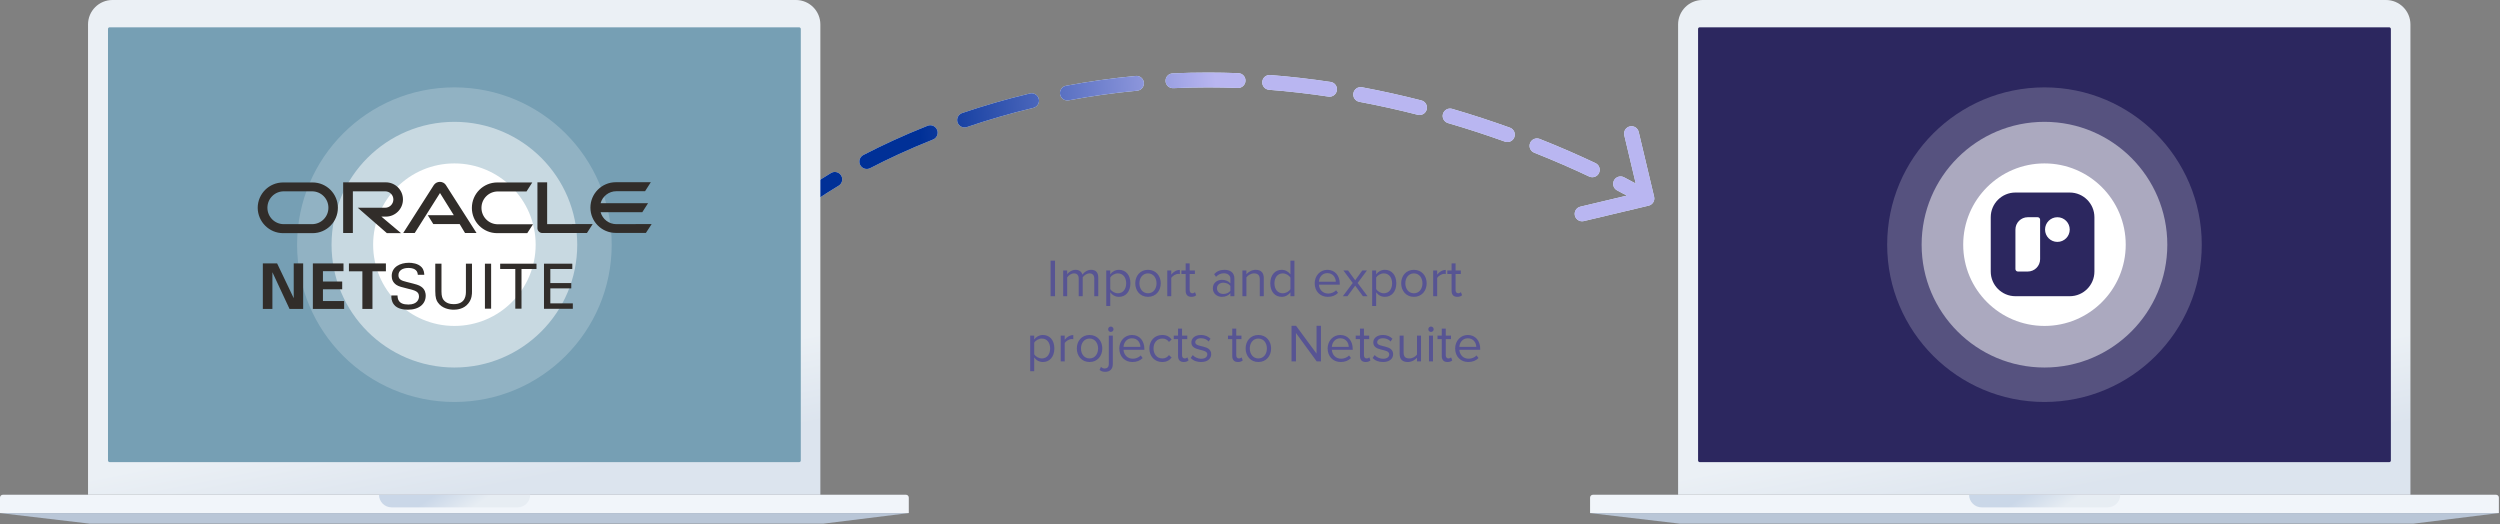 <?xml version="1.0" encoding="UTF-8"?> <svg xmlns="http://www.w3.org/2000/svg" width="844" height="177" viewBox="0 0 844 177" fill="none"><rect x="0" y="0" width="844" height="177" fill="#808080" stroke="none"/><path d="M558.432 66.421C558.752 67.765 557.922 69.113 556.579 69.432L534.69 74.64C533.346 74.959 531.998 74.129 531.679 72.786C531.359 71.443 532.189 70.095 533.532 69.775L552.989 65.147L548.36 45.69C548.041 44.346 548.871 42.998 550.214 42.679C551.557 42.359 552.905 43.189 553.225 44.532L558.432 66.421ZM545.945 64.28C544.721 63.642 544.246 62.132 544.885 60.907C545.523 59.683 547.033 59.209 548.257 59.847L545.945 64.28ZM538.637 55.072C539.885 55.663 540.418 57.153 539.828 58.401C539.237 59.649 537.747 60.182 536.499 59.592L538.637 55.072ZM517.959 51.551C516.675 51.042 516.048 49.589 516.557 48.306C517.066 47.022 518.519 46.395 519.803 46.904L517.959 51.551ZM509.748 43.101C511.047 43.569 511.721 45.001 511.253 46.3C510.786 47.599 509.354 48.273 508.054 47.806L509.748 43.101ZM488.843 41.549C487.518 41.163 486.757 39.775 487.144 38.449C487.53 37.124 488.918 36.363 490.244 36.749L488.843 41.549ZM479.861 33.905C481.199 34.248 482.005 35.61 481.662 36.947C481.32 38.285 479.958 39.091 478.62 38.748L479.861 33.905ZM458.901 34.373C457.544 34.119 456.65 32.812 456.905 31.455C457.159 30.098 458.465 29.204 459.822 29.459L458.901 34.373ZM449.233 27.668C450.598 27.873 451.538 29.147 451.332 30.512C451.126 31.878 449.853 32.818 448.487 32.612L449.233 27.668ZM428.433 30.313C427.056 30.206 426.028 29.003 426.135 27.626C426.243 26.25 427.446 25.221 428.822 25.328L428.433 30.313ZM418.077 24.7C419.456 24.753 420.532 25.915 420.478 27.295C420.425 28.674 419.263 29.75 417.883 29.696L418.077 24.7ZM396.101 29.766C394.722 29.829 393.553 28.762 393.49 27.383C393.427 26.004 394.494 24.835 395.873 24.772L396.101 29.766ZM383.447 25.638C384.822 25.509 386.041 26.519 386.17 27.893C386.299 29.268 385.289 30.487 383.915 30.616L383.447 25.638ZM360.808 33.869C359.451 34.124 358.144 33.231 357.889 31.874C357.633 30.517 358.526 29.21 359.883 28.955L360.808 33.869ZM347.691 31.558C349.034 31.237 350.383 32.065 350.704 33.408C351.025 34.751 350.196 36.1 348.854 36.421L347.691 31.558ZM326.443 42.894C325.135 43.339 323.715 42.64 323.27 41.333C322.826 40.026 323.525 38.606 324.832 38.161L326.443 42.894ZM313.141 42.466C314.424 41.956 315.877 42.584 316.386 43.867C316.896 45.151 316.268 46.604 314.985 47.113L313.141 42.466ZM293.775 56.766C292.55 57.402 291.041 56.923 290.405 55.697C289.769 54.472 290.248 52.963 291.474 52.327L293.775 56.766ZM280.553 58.41C281.737 57.7 283.272 58.085 283.982 59.269C284.692 60.453 284.307 61.989 283.123 62.698L280.553 58.41ZM556 67C554.689 69.129 554.689 69.129 554.69 69.129C554.69 69.129 554.69 69.129 554.69 69.129C554.69 69.129 554.69 69.129 554.69 69.129C554.69 69.129 554.69 69.129 554.689 69.129C554.688 69.128 554.687 69.127 554.684 69.126C554.68 69.123 554.672 69.118 554.661 69.112C554.64 69.099 554.606 69.078 554.561 69.051C554.469 68.996 554.33 68.912 554.145 68.802C553.773 68.581 553.214 68.253 552.475 67.832C550.996 66.988 548.799 65.769 545.945 64.28L548.257 59.847C551.171 61.367 553.423 62.616 554.952 63.489C555.717 63.925 556.301 64.267 556.697 64.502C556.894 64.619 557.045 64.71 557.148 64.772C557.199 64.803 557.238 64.827 557.266 64.844C557.279 64.852 557.29 64.858 557.297 64.863C557.301 64.865 557.304 64.867 557.306 64.868C557.307 64.869 557.308 64.87 557.309 64.87C557.309 64.87 557.31 64.871 557.31 64.871C557.31 64.871 557.31 64.871 557.31 64.871C557.31 64.871 557.311 64.871 556 67ZM536.499 59.592C531.288 57.127 525.063 54.37 517.959 51.551L519.803 46.904C527.015 49.765 533.338 52.566 538.637 55.072L536.499 59.592ZM508.054 47.806C502.101 45.663 495.677 43.544 488.843 41.549L490.244 36.749C497.183 38.774 503.704 40.926 509.748 43.101L508.054 47.806ZM478.62 38.748C472.324 37.135 465.738 35.655 458.901 34.373L459.822 29.459C466.773 30.762 473.466 32.266 479.861 33.905L478.62 38.748ZM448.487 32.612C441.987 31.632 435.292 30.849 428.433 30.313L428.822 25.328C435.807 25.874 442.62 26.671 449.233 27.668L448.487 32.612ZM417.883 29.696C414.551 29.567 411.185 29.5 407.788 29.5V24.5C411.251 24.5 414.681 24.569 418.077 24.7L417.883 29.696ZM407.788 29.5C403.821 29.5 399.925 29.592 396.101 29.766L395.873 24.772C399.772 24.593 403.744 24.5 407.788 24.5V29.5ZM383.915 30.616C375.837 31.375 368.126 32.491 360.808 33.869L359.883 28.955C367.346 27.55 375.21 26.412 383.447 25.638L383.915 30.616ZM348.854 36.421C340.811 38.343 333.326 40.552 326.443 42.894L324.832 38.161C331.854 35.771 339.488 33.519 347.691 31.558L348.854 36.421ZM314.985 47.113C306.772 50.372 299.669 53.71 293.775 56.766L291.474 52.327C297.503 49.201 304.759 45.792 313.141 42.466L314.985 47.113ZM283.123 62.698C279.948 64.601 277.53 66.186 275.914 67.289C275.105 67.841 274.497 68.272 274.096 68.562C273.895 68.707 273.745 68.817 273.648 68.889C273.6 68.925 273.564 68.952 273.542 68.969C273.531 68.977 273.523 68.983 273.518 68.986C273.516 68.988 273.514 68.989 273.514 68.99C273.513 68.99 273.513 68.99 273.513 68.99C273.513 68.99 273.513 68.99 273.514 68.99C273.514 68.99 273.514 68.99 273.514 68.99C273.514 68.989 273.514 68.989 272 67C270.486 65.011 270.486 65.011 270.486 65.01C270.486 65.01 270.487 65.01 270.487 65.01C270.487 65.01 270.487 65.009 270.488 65.009C270.489 65.008 270.49 65.007 270.491 65.007C270.494 65.004 270.497 65.002 270.502 64.999C270.51 64.992 270.522 64.983 270.538 64.972C270.568 64.948 270.612 64.916 270.669 64.874C270.783 64.789 270.949 64.667 271.168 64.509C271.605 64.193 272.249 63.736 273.095 63.159C274.788 62.004 277.289 60.366 280.553 58.41L283.123 62.698Z" fill="#E3F1FF"></path><path d="M558.432 66.421C558.752 67.765 557.922 69.113 556.579 69.432L534.69 74.64C533.346 74.959 531.998 74.129 531.679 72.786C531.359 71.443 532.189 70.095 533.532 69.775L552.989 65.147L548.36 45.69C548.041 44.346 548.871 42.998 550.214 42.679C551.557 42.359 552.905 43.189 553.225 44.532L558.432 66.421ZM545.945 64.28C544.721 63.642 544.246 62.132 544.885 60.907C545.523 59.683 547.033 59.209 548.257 59.847L545.945 64.28ZM538.637 55.072C539.885 55.663 540.418 57.153 539.828 58.401C539.237 59.649 537.747 60.182 536.499 59.592L538.637 55.072ZM517.959 51.551C516.675 51.042 516.048 49.589 516.557 48.306C517.066 47.022 518.519 46.395 519.803 46.904L517.959 51.551ZM509.748 43.101C511.047 43.569 511.721 45.001 511.253 46.3C510.786 47.599 509.354 48.273 508.054 47.806L509.748 43.101ZM488.843 41.549C487.518 41.163 486.757 39.775 487.144 38.449C487.53 37.124 488.918 36.363 490.244 36.749L488.843 41.549ZM479.861 33.905C481.199 34.248 482.005 35.61 481.662 36.947C481.32 38.285 479.958 39.091 478.62 38.748L479.861 33.905ZM458.901 34.373C457.544 34.119 456.65 32.812 456.905 31.455C457.159 30.098 458.465 29.204 459.822 29.459L458.901 34.373ZM449.233 27.668C450.598 27.873 451.538 29.147 451.332 30.512C451.126 31.878 449.853 32.818 448.487 32.612L449.233 27.668ZM428.433 30.313C427.056 30.206 426.028 29.003 426.135 27.626C426.243 26.25 427.446 25.221 428.822 25.328L428.433 30.313ZM418.077 24.7C419.456 24.753 420.532 25.915 420.478 27.295C420.425 28.674 419.263 29.75 417.883 29.696L418.077 24.7ZM396.101 29.766C394.722 29.829 393.553 28.762 393.49 27.383C393.427 26.004 394.494 24.835 395.873 24.772L396.101 29.766ZM383.447 25.638C384.822 25.509 386.041 26.519 386.17 27.893C386.299 29.268 385.289 30.487 383.915 30.616L383.447 25.638ZM360.808 33.869C359.451 34.124 358.144 33.231 357.889 31.874C357.633 30.517 358.526 29.21 359.883 28.955L360.808 33.869ZM347.691 31.558C349.034 31.237 350.383 32.065 350.704 33.408C351.025 34.751 350.196 36.1 348.854 36.421L347.691 31.558ZM326.443 42.894C325.135 43.339 323.715 42.64 323.27 41.333C322.826 40.026 323.525 38.606 324.832 38.161L326.443 42.894ZM313.141 42.466C314.424 41.956 315.877 42.584 316.386 43.867C316.896 45.151 316.268 46.604 314.985 47.113L313.141 42.466ZM293.775 56.766C292.55 57.402 291.041 56.923 290.405 55.697C289.769 54.472 290.248 52.963 291.474 52.327L293.775 56.766ZM280.553 58.41C281.737 57.7 283.272 58.085 283.982 59.269C284.692 60.453 284.307 61.989 283.123 62.698L280.553 58.41ZM556 67C554.689 69.129 554.689 69.129 554.69 69.129C554.69 69.129 554.69 69.129 554.69 69.129C554.69 69.129 554.69 69.129 554.69 69.129C554.69 69.129 554.69 69.129 554.689 69.129C554.688 69.128 554.687 69.127 554.684 69.126C554.68 69.123 554.672 69.118 554.661 69.112C554.64 69.099 554.606 69.078 554.561 69.051C554.469 68.996 554.33 68.912 554.145 68.802C553.773 68.581 553.214 68.253 552.475 67.832C550.996 66.988 548.799 65.769 545.945 64.28L548.257 59.847C551.171 61.367 553.423 62.616 554.952 63.489C555.717 63.925 556.301 64.267 556.697 64.502C556.894 64.619 557.045 64.71 557.148 64.772C557.199 64.803 557.238 64.827 557.266 64.844C557.279 64.852 557.29 64.858 557.297 64.863C557.301 64.865 557.304 64.867 557.306 64.868C557.307 64.869 557.308 64.87 557.309 64.87C557.309 64.87 557.31 64.871 557.31 64.871C557.31 64.871 557.31 64.871 557.31 64.871C557.31 64.871 557.311 64.871 556 67ZM536.499 59.592C531.288 57.127 525.063 54.37 517.959 51.551L519.803 46.904C527.015 49.765 533.338 52.566 538.637 55.072L536.499 59.592ZM508.054 47.806C502.101 45.663 495.677 43.544 488.843 41.549L490.244 36.749C497.183 38.774 503.704 40.926 509.748 43.101L508.054 47.806ZM478.62 38.748C472.324 37.135 465.738 35.655 458.901 34.373L459.822 29.459C466.773 30.762 473.466 32.266 479.861 33.905L478.62 38.748ZM448.487 32.612C441.987 31.632 435.292 30.849 428.433 30.313L428.822 25.328C435.807 25.874 442.62 26.671 449.233 27.668L448.487 32.612ZM417.883 29.696C414.551 29.567 411.185 29.5 407.788 29.5V24.5C411.251 24.5 414.681 24.569 418.077 24.7L417.883 29.696ZM407.788 29.5C403.821 29.5 399.925 29.592 396.101 29.766L395.873 24.772C399.772 24.593 403.744 24.5 407.788 24.5V29.5ZM383.915 30.616C375.837 31.375 368.126 32.491 360.808 33.869L359.883 28.955C367.346 27.55 375.21 26.412 383.447 25.638L383.915 30.616ZM348.854 36.421C340.811 38.343 333.326 40.552 326.443 42.894L324.832 38.161C331.854 35.771 339.488 33.519 347.691 31.558L348.854 36.421ZM314.985 47.113C306.772 50.372 299.669 53.71 293.775 56.766L291.474 52.327C297.503 49.201 304.759 45.792 313.141 42.466L314.985 47.113ZM283.123 62.698C279.948 64.601 277.53 66.186 275.914 67.289C275.105 67.841 274.497 68.272 274.096 68.562C273.895 68.707 273.745 68.817 273.648 68.889C273.6 68.925 273.564 68.952 273.542 68.969C273.531 68.977 273.523 68.983 273.518 68.986C273.516 68.988 273.514 68.989 273.514 68.99C273.513 68.99 273.513 68.99 273.513 68.99C273.513 68.99 273.513 68.99 273.514 68.99C273.514 68.99 273.514 68.99 273.514 68.99C273.514 68.989 273.514 68.989 272 67C270.486 65.011 270.486 65.011 270.486 65.01C270.486 65.01 270.487 65.01 270.487 65.01C270.487 65.01 270.487 65.009 270.488 65.009C270.489 65.008 270.49 65.007 270.491 65.007C270.494 65.004 270.497 65.002 270.502 64.999C270.51 64.992 270.522 64.983 270.538 64.972C270.568 64.948 270.612 64.916 270.669 64.874C270.783 64.789 270.949 64.667 271.168 64.509C271.605 64.193 272.249 63.736 273.095 63.159C274.788 62.004 277.289 60.366 280.553 58.41L283.123 62.698Z" fill="url(#paint0_linear_3161_17164)"></path><path d="M566.527 8.255C566.527 3.696 570.223 0 574.782 0H805.508C810.067 0 813.763 3.696 813.763 8.255V167.025H566.527V8.255Z" fill="url(#paint1_linear_3161_17164)"></path><path d="M536.809 167.989C536.809 167.457 537.24 167.026 537.772 167.026H842.654C843.186 167.026 843.617 167.457 843.617 167.989V173.217H536.809V167.989Z" fill="#F1F5FA"></path><path d="M567.145 176.793H814.725L843.617 173.216H536.809L567.145 176.793Z" fill="#B9C6D7"></path><path d="M664.76 167.025H715.803C715.803 169.38 713.893 171.29 711.538 171.29H669.025C666.669 171.29 664.76 169.38 664.76 167.025Z" fill="url(#paint2_linear_3161_17164)"></path><rect x="573.268" y="9.218" width="233.89" height="146.8" rx="0.55" fill="#2C275F"></rect><circle cx="690.213" cy="82.602" r="53.102" fill="white" fill-opacity="0.2"></circle><circle cx="690.213" cy="82.603" r="41.471" fill="white" fill-opacity="0.5"></circle><circle cx="690.212" cy="82.602" r="27.433" fill="white"></circle><path fill-rule="evenodd" clip-rule="evenodd" d="M672.074 73.333C672.074 68.731 675.805 65 680.408 65H698.741C703.343 65 707.074 68.731 707.074 73.333V91.667C707.074 96.269 703.343 100 698.741 100H680.408C675.805 100 672.074 96.269 672.074 91.667V73.333ZM698.741 77.5C698.741 79.801 696.875 81.667 694.574 81.667C692.273 81.667 690.408 79.801 690.408 77.5C690.408 75.199 692.273 73.333 694.574 73.333C696.875 73.333 698.741 75.199 698.741 77.5ZM684.574 73.333C682.273 73.333 680.408 75.199 680.408 77.5V90.833C680.408 91.293 680.781 91.667 681.241 91.667H684.574C686.875 91.667 688.741 89.801 688.741 87.5V74.167C688.741 73.706 688.368 73.333 687.908 73.333H684.574Z" fill="#2C275F"></path><path d="M29.719 8.255C29.719 3.696 33.415 0 37.974 0H268.699C273.258 0 276.954 3.696 276.954 8.255V167.025H29.719V8.255Z" fill="url(#paint3_linear_3161_17164)"></path><path d="M0 167.989C0 167.457 0.431 167.026 0.963 167.026H305.845C306.377 167.026 306.808 167.457 306.808 167.989V173.217H0V167.989Z" fill="#F1F5FA"></path><path d="M30.337 176.793H277.916L306.808 173.216H0L30.337 176.793Z" fill="#B9C6D7"></path><path d="M127.951 167.025H178.994C178.994 169.38 177.085 171.29 174.729 171.29H132.216C129.861 171.29 127.951 169.38 127.951 167.025Z" fill="url(#paint4_linear_3161_17164)"></path><rect x="36.459" y="9.218" width="233.89" height="146.8" rx="0.55" fill="#769FB4"></rect><circle cx="153.404" cy="82.602" r="53.102" fill="white" fill-opacity="0.2"></circle><circle cx="153.404" cy="82.603" r="41.471" fill="white" fill-opacity="0.5"></circle><circle cx="153.404" cy="82.602" r="27.433" fill="white"></circle><path d="M144.416 72.643H153.197L148.543 65.158L140.006 78.672H136.121L146.48 62.447C146.925 61.799 147.694 61.395 148.503 61.395C149.312 61.395 150.081 61.799 150.486 62.406L160.884 78.672H157L155.179 75.638H146.277L144.416 72.643ZM184.717 75.678V61.557H181.439V77.054C181.439 77.458 181.601 77.903 181.925 78.187C182.249 78.51 182.653 78.672 183.139 78.672H198.15L200.092 75.638L184.717 75.678ZM130.254 73.129C133.451 73.129 136.04 70.539 136.04 67.343C136.04 64.146 133.451 61.557 130.254 61.557H115.85V78.672H119.127V64.591H130.052C131.59 64.591 132.803 65.846 132.803 67.343C132.803 68.88 131.549 70.135 130.052 70.135H120.786L130.618 78.713H135.393L128.757 73.129H130.254ZM95.578 78.713H105.532C110.266 78.713 114.069 74.869 114.069 70.175C114.069 65.441 110.266 61.597 105.532 61.597H95.578C90.844 61.597 87 65.441 87 70.175C87.04 74.869 90.884 78.713 95.578 78.713ZM105.329 75.678H95.821C92.746 75.678 90.278 73.21 90.278 70.135C90.278 67.059 92.746 64.591 95.821 64.591H105.329C108.405 64.591 110.873 67.059 110.873 70.135C110.873 73.21 108.405 75.678 105.329 75.678ZM167.844 78.713H178L179.942 75.719H168.087C165.012 75.719 162.543 73.25 162.543 70.175C162.543 67.1 165.012 64.632 168.087 64.632H177.757L179.699 61.597H167.884C163.15 61.597 159.306 65.441 159.306 70.175C159.266 74.869 163.11 78.713 167.844 78.713ZM208.104 75.678C205.555 75.678 203.41 73.979 202.763 71.632H216.844L218.786 68.597H202.763C203.41 66.25 205.555 64.551 208.104 64.551H217.775L219.717 61.516H207.902C203.168 61.516 199.324 65.36 199.324 70.094C199.324 74.828 203.168 78.632 207.902 78.632H218.058L220 75.638L208.104 75.678Z" fill="#312D2A"></path><path d="M99.163 100.671L93.577 88.975V88.932H88.732V104.294H91.962V91.899L97.723 104.25V104.294H102.349V88.932H99.163V100.671Z" fill="#312D2A"></path><path d="M109.025 97.66H115.528V95.041H109.025V91.55H115.964V88.932H105.621V104.294H116.182V101.631H109.025V97.66Z" fill="#312D2A"></path><path d="M117.799 88.932V91.594H122.338V104.294H125.742V91.594H130.28V88.932H117.799Z" fill="#312D2A"></path><path d="M134.206 99.799C134.25 100.846 134.381 102.81 137.872 102.81C141.014 102.81 141.451 100.846 141.451 100.104C141.451 98.402 140.098 98.053 137.959 97.529C135.646 96.962 134.599 96.7 133.813 96.176C132.591 95.347 132.242 94.213 132.242 93.165C132.242 90.067 135.166 88.714 138.047 88.714C139.05 88.714 141.102 88.888 142.324 90.197C143.153 91.114 143.196 92.161 143.24 92.772H141.058C140.971 90.896 139.356 90.459 137.872 90.459C135.777 90.459 134.512 91.419 134.512 92.903C134.512 94.256 135.384 94.736 137.261 95.173C140.883 96.089 141.276 96.176 142.193 96.787C143.589 97.704 143.72 99.188 143.72 99.799C143.72 102.504 141.625 104.556 137.697 104.556C136.519 104.556 134.162 104.381 132.984 102.81C132.111 101.675 132.111 100.453 132.111 99.755H134.206V99.799Z" fill="#312D2A"></path><path d="M149.044 89.019V98.446C149.044 100.061 149.393 100.759 149.699 101.195C150.659 102.461 152.099 102.679 153.19 102.679C157.292 102.679 157.292 99.45 157.292 98.359V89.019H159.344V98.402C159.344 99.231 159.343 100.934 158.078 102.461C156.594 104.338 154.281 104.556 153.19 104.556C151.75 104.556 149.219 104.163 147.822 102.112C147.342 101.457 146.949 100.541 146.949 98.271V89.019H149.044V89.019Z" fill="#312D2A"></path><path d="M163.709 89.019H165.804V104.207H163.709V89.019Z" fill="#312D2A"></path><path d="M173.964 104.25V90.809H168.857V89.019H181.121V90.809H176.058V104.207H173.964V104.25Z" fill="#312D2A"></path><path d="M183.652 89.019H193.21V90.809H185.791V95.566H192.861V97.355H185.791V102.417H193.384V104.25H183.652V89.019Z" fill="#312D2A"></path><path d="M356.173 100V87.994H354.679V100H356.173ZM370.776 100V93.718C370.776 91.972 369.93 91.09 368.346 91.09C367.086 91.09 365.916 91.918 365.43 92.71C365.178 91.81 364.422 91.09 363.09 91.09C361.812 91.09 360.642 92.008 360.282 92.566V91.306H358.932V100H360.282V93.646C360.75 92.944 361.686 92.296 362.568 92.296C363.702 92.296 364.17 92.998 364.17 94.096V100H365.52V93.628C365.97 92.944 366.924 92.296 367.824 92.296C368.94 92.296 369.426 92.998 369.426 94.096V100H370.776ZM377.753 100.216C380.039 100.216 381.623 98.452 381.623 95.644C381.623 92.818 380.039 91.09 377.753 91.09C376.529 91.09 375.449 91.72 374.819 92.602V91.306H373.469V103.312H374.819V98.686C375.521 99.658 376.565 100.216 377.753 100.216ZM377.411 99.01C376.349 99.01 375.287 98.362 374.819 97.606V93.682C375.287 92.926 376.349 92.296 377.411 92.296C379.157 92.296 380.201 93.718 380.201 95.644C380.201 97.57 379.157 99.01 377.411 99.01ZM387.568 100.216C390.214 100.216 391.87 98.164 391.87 95.644C391.87 93.124 390.214 91.09 387.568 91.09C384.922 91.09 383.266 93.124 383.266 95.644C383.266 98.164 384.922 100.216 387.568 100.216ZM387.568 99.01C385.714 99.01 384.67 97.426 384.67 95.644C384.67 93.88 385.714 92.296 387.568 92.296C389.422 92.296 390.448 93.88 390.448 95.644C390.448 97.426 389.422 99.01 387.568 99.01ZM395.421 100V93.844C395.817 93.142 396.951 92.458 397.779 92.458C397.995 92.458 398.157 92.476 398.319 92.512V91.126C397.131 91.126 396.123 91.792 395.421 92.71V91.306H394.071V100H395.421ZM402.208 100.216C403 100.216 403.486 99.982 403.828 99.658L403.432 98.65C403.252 98.848 402.892 99.01 402.514 99.01C401.92 99.01 401.632 98.542 401.632 97.894V92.494H403.396V91.306H401.632V88.93H400.282V91.306H398.842V92.494H400.282V98.182C400.282 99.478 400.93 100.216 402.208 100.216ZM416.73 100V94.024C416.73 91.918 415.2 91.09 413.364 91.09C411.942 91.09 410.826 91.558 409.89 92.53L410.52 93.466C411.294 92.638 412.14 92.26 413.184 92.26C414.444 92.26 415.38 92.926 415.38 94.096V95.662C414.678 94.852 413.688 94.474 412.5 94.474C411.024 94.474 409.458 95.392 409.458 97.336C409.458 99.226 411.024 100.216 412.5 100.216C413.67 100.216 414.66 99.802 415.38 99.01V100H416.73ZM412.986 99.244C411.726 99.244 410.844 98.452 410.844 97.354C410.844 96.238 411.726 95.446 412.986 95.446C413.94 95.446 414.858 95.806 415.38 96.526V98.164C414.858 98.884 413.94 99.244 412.986 99.244ZM426.654 100V93.898C426.654 92.008 425.7 91.09 423.882 91.09C422.586 91.09 421.398 91.846 420.786 92.566V91.306H419.436V100H420.786V93.646C421.29 92.944 422.298 92.296 423.36 92.296C424.53 92.296 425.304 92.782 425.304 94.312V100H426.654ZM437 100V87.994H435.65V92.62C434.948 91.666 433.886 91.09 432.716 91.09C430.43 91.09 428.846 92.89 428.846 95.662C428.846 98.488 430.448 100.216 432.716 100.216C433.94 100.216 435.002 99.586 435.65 98.704V100H437ZM433.04 99.01C431.294 99.01 430.25 97.588 430.25 95.662C430.25 93.736 431.294 92.296 433.04 92.296C434.12 92.296 435.164 92.944 435.65 93.7V97.642C435.164 98.398 434.12 99.01 433.04 99.01ZM448.268 100.216C449.69 100.216 450.86 99.748 451.724 98.884L451.076 98.002C450.392 98.704 449.384 99.1 448.394 99.1C446.522 99.1 445.37 97.732 445.262 96.094H452.3V95.752C452.3 93.142 450.752 91.09 448.124 91.09C445.64 91.09 443.84 93.124 443.84 95.644C443.84 98.362 445.694 100.216 448.268 100.216ZM450.968 95.104H445.262C445.334 93.772 446.252 92.206 448.106 92.206C450.086 92.206 450.95 93.808 450.968 95.104ZM461.687 100L458.339 95.536L461.489 91.306H459.923L457.511 94.618L455.099 91.306H453.533L456.683 95.536L453.353 100H454.901L457.511 96.436L460.121 100H461.687ZM467.525 100.216C469.811 100.216 471.395 98.452 471.395 95.644C471.395 92.818 469.811 91.09 467.525 91.09C466.301 91.09 465.221 91.72 464.591 92.602V91.306H463.241V103.312H464.591V98.686C465.293 99.658 466.337 100.216 467.525 100.216ZM467.183 99.01C466.121 99.01 465.059 98.362 464.591 97.606V93.682C465.059 92.926 466.121 92.296 467.183 92.296C468.929 92.296 469.973 93.718 469.973 95.644C469.973 97.57 468.929 99.01 467.183 99.01ZM477.339 100.216C479.985 100.216 481.641 98.164 481.641 95.644C481.641 93.124 479.985 91.09 477.339 91.09C474.693 91.09 473.037 93.124 473.037 95.644C473.037 98.164 474.693 100.216 477.339 100.216ZM477.339 99.01C475.485 99.01 474.441 97.426 474.441 95.644C474.441 93.88 475.485 92.296 477.339 92.296C479.193 92.296 480.219 93.88 480.219 95.644C480.219 97.426 479.193 99.01 477.339 99.01ZM485.192 100V93.844C485.588 93.142 486.722 92.458 487.55 92.458C487.766 92.458 487.928 92.476 488.09 92.512V91.126C486.902 91.126 485.894 91.792 485.192 92.71V91.306H483.842V100H485.192ZM491.98 100.216C492.772 100.216 493.258 99.982 493.6 99.658L493.204 98.65C493.024 98.848 492.664 99.01 492.286 99.01C491.692 99.01 491.404 98.542 491.404 97.894V92.494H493.168V91.306H491.404V88.93H490.054V91.306H488.614V92.494H490.054V98.182C490.054 99.478 490.702 100.216 491.98 100.216ZM352.08 122.216C354.366 122.216 355.95 120.452 355.95 117.644C355.95 114.818 354.366 113.09 352.08 113.09C350.856 113.09 349.776 113.72 349.146 114.602V113.306H347.796V125.312H349.146V120.686C349.848 121.658 350.892 122.216 352.08 122.216ZM351.738 121.01C350.676 121.01 349.614 120.362 349.146 119.606V115.682C349.614 114.926 350.676 114.296 351.738 114.296C353.484 114.296 354.528 115.718 354.528 117.644C354.528 119.57 353.484 121.01 351.738 121.01ZM359.447 122V115.844C359.843 115.142 360.977 114.458 361.805 114.458C362.021 114.458 362.183 114.476 362.345 114.512V113.126C361.157 113.126 360.149 113.792 359.447 114.71V113.306H358.097V122H359.447ZM367.836 122.216C370.482 122.216 372.138 120.164 372.138 117.644C372.138 115.124 370.482 113.09 367.836 113.09C365.19 113.09 363.534 115.124 363.534 117.644C363.534 120.164 365.19 122.216 367.836 122.216ZM367.836 121.01C365.982 121.01 364.938 119.426 364.938 117.644C364.938 115.88 365.982 114.296 367.836 114.296C369.69 114.296 370.716 115.88 370.716 117.644C370.716 119.426 369.69 121.01 367.836 121.01ZM375.005 112.064C375.509 112.064 375.923 111.668 375.923 111.164C375.923 110.66 375.509 110.246 375.005 110.246C374.519 110.246 374.105 110.66 374.105 111.164C374.105 111.668 374.519 112.064 375.005 112.064ZM373.115 125.528C374.771 125.528 375.689 124.556 375.689 122.846V113.306H374.339V122.846C374.339 123.944 373.745 124.412 372.935 124.412C372.395 124.412 371.999 124.16 371.693 123.854L371.207 124.88C371.765 125.312 372.233 125.528 373.115 125.528ZM382.306 122.216C383.728 122.216 384.898 121.748 385.762 120.884L385.114 120.002C384.43 120.704 383.422 121.1 382.432 121.1C380.56 121.1 379.408 119.732 379.3 118.094H386.338V117.752C386.338 115.142 384.79 113.09 382.162 113.09C379.678 113.09 377.878 115.124 377.878 117.644C377.878 120.362 379.732 122.216 382.306 122.216ZM385.006 117.104H379.3C379.372 115.772 380.29 114.206 382.144 114.206C384.124 114.206 384.988 115.808 385.006 117.104ZM392.359 122.216C393.943 122.216 394.879 121.568 395.545 120.704L394.645 119.876C394.069 120.65 393.331 121.01 392.431 121.01C390.577 121.01 389.425 119.57 389.425 117.644C389.425 115.718 390.577 114.296 392.431 114.296C393.331 114.296 394.069 114.638 394.645 115.43L395.545 114.602C394.879 113.738 393.943 113.09 392.359 113.09C389.767 113.09 388.021 115.07 388.021 117.644C388.021 120.236 389.767 122.216 392.359 122.216ZM399.633 122.216C400.425 122.216 400.911 121.982 401.253 121.658L400.857 120.65C400.677 120.848 400.317 121.01 399.939 121.01C399.345 121.01 399.057 120.542 399.057 119.894V114.494H400.821V113.306H399.057V110.93H397.707V113.306H396.267V114.494H397.707V120.182C397.707 121.478 398.355 122.216 399.633 122.216ZM405.482 122.216C407.732 122.216 408.902 121.046 408.902 119.588C408.902 116.204 403.52 117.464 403.52 115.556C403.52 114.782 404.258 114.188 405.446 114.188C406.562 114.188 407.516 114.656 408.038 115.286L408.668 114.35C407.966 113.648 406.922 113.09 405.446 113.09C403.376 113.09 402.206 114.242 402.206 115.592C402.206 118.814 407.588 117.518 407.588 119.624C407.588 120.488 406.868 121.118 405.536 121.118C404.348 121.118 403.25 120.542 402.674 119.876L401.972 120.848C402.854 121.784 404.06 122.216 405.482 122.216ZM417.932 122.216C418.724 122.216 419.21 121.982 419.552 121.658L419.156 120.65C418.976 120.848 418.616 121.01 418.238 121.01C417.644 121.01 417.356 120.542 417.356 119.894V114.494H419.12V113.306H417.356V110.93H416.006V113.306H414.566V114.494H416.006V120.182C416.006 121.478 416.654 122.216 417.932 122.216ZM424.825 122.216C427.471 122.216 429.127 120.164 429.127 117.644C429.127 115.124 427.471 113.09 424.825 113.09C422.179 113.09 420.523 115.124 420.523 117.644C420.523 120.164 422.179 122.216 424.825 122.216ZM424.825 121.01C422.971 121.01 421.927 119.426 421.927 117.644C421.927 115.88 422.971 114.296 424.825 114.296C426.679 114.296 427.705 115.88 427.705 117.644C427.705 119.426 426.679 121.01 424.825 121.01ZM445.958 122V109.994H444.464V119.372L437.552 109.994H436.022V122H437.516V112.424L444.518 122H445.958ZM452.636 122.216C454.058 122.216 455.228 121.748 456.092 120.884L455.444 120.002C454.76 120.704 453.752 121.1 452.762 121.1C450.89 121.1 449.738 119.732 449.63 118.094H456.668V117.752C456.668 115.142 455.12 113.09 452.492 113.09C450.008 113.09 448.208 115.124 448.208 117.644C448.208 120.362 450.062 122.216 452.636 122.216ZM455.336 117.104H449.63C449.702 115.772 450.62 114.206 452.474 114.206C454.454 114.206 455.318 115.808 455.336 117.104ZM461.051 122.216C461.843 122.216 462.329 121.982 462.671 121.658L462.275 120.65C462.095 120.848 461.735 121.01 461.357 121.01C460.763 121.01 460.475 120.542 460.475 119.894V114.494H462.239V113.306H460.475V110.93H459.125V113.306H457.685V114.494H459.125V120.182C459.125 121.478 459.773 122.216 461.051 122.216ZM466.9 122.216C469.15 122.216 470.32 121.046 470.32 119.588C470.32 116.204 464.938 117.464 464.938 115.556C464.938 114.782 465.676 114.188 466.864 114.188C467.98 114.188 468.934 114.656 469.456 115.286L470.086 114.35C469.384 113.648 468.34 113.09 466.864 113.09C464.794 113.09 463.624 114.242 463.624 115.592C463.624 118.814 469.006 117.518 469.006 119.624C469.006 120.488 468.286 121.118 466.954 121.118C465.766 121.118 464.668 120.542 464.092 119.876L463.39 120.848C464.272 121.784 465.478 122.216 466.9 122.216ZM479.731 122V113.306H478.381V119.696C477.877 120.398 476.869 121.01 475.807 121.01C474.637 121.01 473.863 120.56 473.863 119.03V113.306H472.513V119.444C472.513 121.334 473.467 122.216 475.285 122.216C476.581 122.216 477.715 121.532 478.381 120.776V122H479.731ZM483.093 112.064C483.597 112.064 484.011 111.668 484.011 111.164C484.011 110.66 483.597 110.246 483.093 110.246C482.607 110.246 482.193 110.66 482.193 111.164C482.193 111.668 482.607 112.064 483.093 112.064ZM483.777 122V113.306H482.427V122H483.777ZM488.666 122.216C489.458 122.216 489.944 121.982 490.286 121.658L489.89 120.65C489.71 120.848 489.35 121.01 488.972 121.01C488.378 121.01 488.09 120.542 488.09 119.894V114.494H489.854V113.306H488.09V110.93H486.74V113.306H485.3V114.494H486.74V120.182C486.74 121.478 487.388 122.216 488.666 122.216ZM495.685 122.216C497.107 122.216 498.277 121.748 499.141 120.884L498.493 120.002C497.809 120.704 496.801 121.1 495.811 121.1C493.939 121.1 492.787 119.732 492.679 118.094H499.717V117.752C499.717 115.142 498.169 113.09 495.541 113.09C493.057 113.09 491.257 115.124 491.257 117.644C491.257 120.362 493.111 122.216 495.685 122.216ZM498.385 117.104H492.679C492.751 115.772 493.669 114.206 495.523 114.206C497.503 114.206 498.367 115.808 498.385 117.104Z" fill="#575493"></path><defs><linearGradient id="paint0_linear_3161_17164" x1="306.823" y1="-2.184" x2="407.5" y2="-10" gradientUnits="userSpaceOnUse"><stop stop-color="#003097"></stop><stop offset="1" stop-color="#B9B6F1"></stop></linearGradient><linearGradient id="paint1_linear_3161_17164" x1="657.538" y1="3.371" x2="690.145" y2="167.025" gradientUnits="userSpaceOnUse"><stop offset="0.823" stop-color="#EBF0F5"></stop><stop offset="1" stop-color="#DCE4EE"></stop></linearGradient><linearGradient id="paint2_linear_3161_17164" x1="688.974" y1="163.31" x2="695.165" y2="172.322" gradientUnits="userSpaceOnUse"><stop stop-color="#CAD7E8"></stop><stop offset="1" stop-color="#E7EDF3"></stop></linearGradient><linearGradient id="paint3_linear_3161_17164" x1="120.729" y1="3.371" x2="153.336" y2="167.025" gradientUnits="userSpaceOnUse"><stop offset="0.823" stop-color="#EBF0F5"></stop><stop offset="1" stop-color="#DCE4EE"></stop></linearGradient><linearGradient id="paint4_linear_3161_17164" x1="152.166" y1="163.31" x2="158.357" y2="172.322" gradientUnits="userSpaceOnUse"><stop stop-color="#CAD7E8"></stop><stop offset="1" stop-color="#E7EDF3"></stop></linearGradient></defs></svg> 
